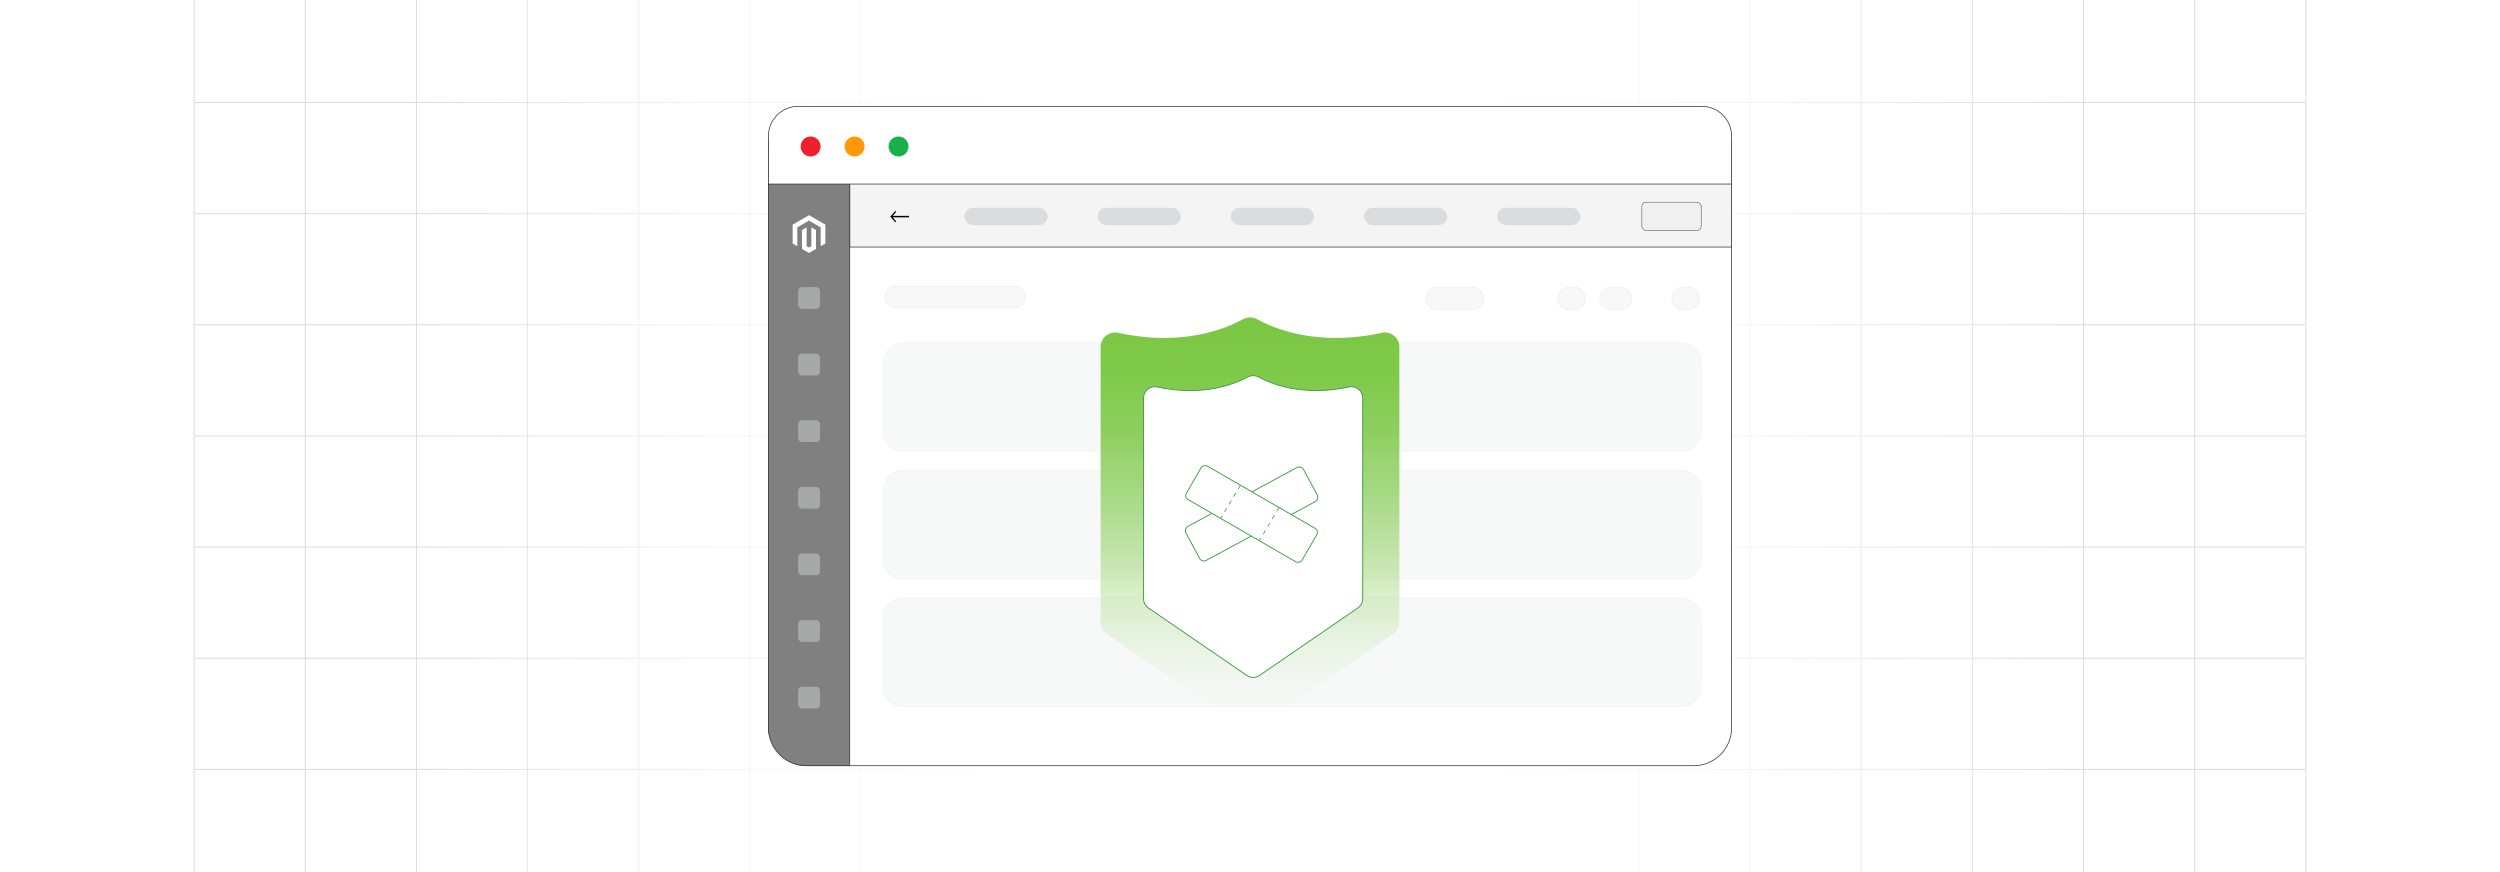 <?xml version="1.0" encoding="UTF-8"?><svg id="Layer_1" xmlns="http://www.w3.org/2000/svg" xmlns:xlink="http://www.w3.org/1999/xlink" viewBox="0 0 860 300"><defs><clipPath id="clippath"><rect y="-526.979" width="860" height="300" fill="none" stroke-width="0"/></clipPath><clipPath id="clippath-1"><rect y="-.038" width="860" height="300.076" fill="none" stroke-width="0"/></clipPath><clipPath id="clippath-2"><rect y="-.038" width="860" height="300.076" fill="none" stroke-width="0"/></clipPath><linearGradient id="linear-gradient" x1="144.881" y1="149.981" x2="715.119" y2="149.981" gradientUnits="userSpaceOnUse"><stop offset="0" stop-color="#fff" stop-opacity="0"/><stop offset=".039" stop-color="#fff" stop-opacity=".179"/><stop offset=".087" stop-color="#fff" stop-opacity=".369"/><stop offset=".137" stop-color="#fff" stop-opacity=".539"/><stop offset=".189" stop-color="#fff" stop-opacity=".681"/><stop offset=".244" stop-color="#fff" stop-opacity=".797"/><stop offset=".301" stop-color="#fff" stop-opacity=".887"/><stop offset=".363" stop-color="#fff" stop-opacity=".951"/><stop offset=".432" stop-color="#fff" stop-opacity=".988"/><stop offset=".523" stop-color="#fff"/><stop offset=".583" stop-color="#fff" stop-opacity=".984"/><stop offset=".643" stop-color="#fff" stop-opacity=".937"/><stop offset=".703" stop-color="#fff" stop-opacity=".858"/><stop offset=".763" stop-color="#fff" stop-opacity=".747"/><stop offset=".823" stop-color="#fff" stop-opacity=".604"/><stop offset=".883" stop-color="#fff" stop-opacity=".428"/><stop offset=".943" stop-color="#fff" stop-opacity=".225"/><stop offset="1" stop-color="#fff" stop-opacity="0"/></linearGradient><linearGradient id="linear-gradient-2" x1="560.116" y1="165.088" x2="560.116" y2="163.644" gradientUnits="userSpaceOnUse"><stop offset=".001" stop-color="#ff1d25" stop-opacity="0"/><stop offset=".079" stop-color="#f6272d" stop-opacity=".259"/><stop offset=".156" stop-color="#f03034" stop-opacity=".483"/><stop offset=".233" stop-color="#ea383b" stop-opacity=".669"/><stop offset=".307" stop-color="#e53e3f" stop-opacity=".813"/><stop offset=".378" stop-color="#e24243" stop-opacity=".916"/><stop offset=".445" stop-color="#e04545" stop-opacity=".979"/><stop offset=".503" stop-color="#e04646"/><stop offset=".561" stop-color="#e04545" stop-opacity=".979"/><stop offset=".627" stop-color="#e24243" stop-opacity=".917"/><stop offset=".697" stop-color="#e53e3f" stop-opacity=".815"/><stop offset=".77" stop-color="#ea383b" stop-opacity=".672"/><stop offset=".845" stop-color="#ef3135" stop-opacity=".488"/><stop offset=".922" stop-color="#f6272d" stop-opacity=".263"/><stop offset="1" stop-color="#ff1d25" stop-opacity="0"/></linearGradient><linearGradient id="linear-gradient-3" x1="469.176" y1="149.136" x2="469.176" y2="147.796" xlink:href="#linear-gradient-2"/><linearGradient id="linear-gradient-4" x1="430" y1="250.811" x2="430" y2="109.189" gradientUnits="userSpaceOnUse"><stop offset="0" stop-color="#fff" stop-opacity="0"/><stop offset=".14" stop-color="#ddf0cf" stop-opacity=".255"/><stop offset=".285" stop-color="#bfe4a4" stop-opacity=".48"/><stop offset=".431" stop-color="#a6d981" stop-opacity=".668"/><stop offset=".577" stop-color="#92d166" stop-opacity=".813"/><stop offset=".721" stop-color="#85cb52" stop-opacity=".917"/><stop offset=".862" stop-color="#7cc846" stop-opacity=".979"/><stop offset="1" stop-color="#7ac743"/></linearGradient><filter id="drop-shadow-2" filterUnits="userSpaceOnUse"><feOffset dx="1.078" dy="1.078"/><feGaussianBlur result="blur" stdDeviation="1.617"/><feFlood flood-color="#333" flood-opacity=".08"/><feComposite in2="blur" operator="in"/><feComposite in="SourceGraphic"/></filter><filter id="drop-shadow-3" filterUnits="userSpaceOnUse"><feOffset dx="1.078" dy="1.078"/><feGaussianBlur result="blur-2" stdDeviation="1.617"/><feFlood flood-color="#333" flood-opacity=".08"/><feComposite in2="blur-2" operator="in"/><feComposite in="SourceGraphic"/></filter></defs><g clip-path="url(#clippath)"><path d="M429.519,96.225c-45.344,0-89.439-8.926-131.06-26.53-40.101-16.962-76.072-41.2-106.914-72.043-30.843-30.842-55.081-66.813-72.042-106.912-17.604-41.62-26.53-85.716-26.53-131.061s8.926-89.441,26.531-131.062c16.96-40.099,41.199-76.069,72.042-106.912,30.842-30.842,66.813-55.08,106.912-72.041,41.624-17.605,85.719-26.531,131.062-26.531s89.44,8.926,131.061,26.53c40.104,16.963,76.074,41.202,106.914,72.043,30.84,30.839,55.078,66.809,72.04,106.911,17.605,41.622,26.532,85.717,26.532,131.062s-8.926,89.44-26.53,131.061c-16.963,40.104-41.202,76.074-72.043,106.914-30.839,30.84-66.809,55.078-106.911,72.04-41.622,17.605-85.717,26.532-131.062,26.532Z" fill="none" opacity=".69" stroke="gray" stroke-miterlimit="10" stroke-width=".25"/><path d="M429.519,28.939c-36.29,0-71.567-7.138-104.849-21.215-32.08-13.569-60.862-32.965-85.546-57.65-24.684-24.684-44.081-53.466-57.65-85.546-14.078-33.282-21.215-68.559-21.215-104.85s7.138-71.567,21.215-104.85c13.569-32.08,32.965-60.861,57.65-85.546,24.684-24.684,53.466-44.08,85.546-57.649,33.283-14.077,68.56-21.215,104.85-21.215s71.567,7.138,104.85,21.215c32.081,13.57,60.863,32.966,85.546,57.65,24.682,24.682,44.078,53.464,57.648,85.545,14.078,33.282,21.216,68.559,21.216,104.85s-7.138,71.567-21.215,104.85c-13.57,32.081-32.966,60.863-57.65,85.546-24.682,24.682-53.464,44.078-85.545,57.648-33.282,14.078-68.559,21.216-104.85,21.216Z" fill="none" opacity=".86" stroke="gray" stroke-miterlimit="10" stroke-width=".25"/><line x1="427.593" y1="-598.492" x2="429.519" y2="112.74" fill="none" stroke="gray" stroke-miterlimit="10" stroke-width=".25"/></g><rect y="0" width="860" height="300" rx="5" ry="5" fill="#fff" stroke-width="0"/><rect y="0" width="860" height="300" rx="5" ry="5" fill="#fff" stroke-width="0"/><g clip-path="url(#clippath-1)"><rect y="0" width="860" height="300" rx="5" ry="5" fill="#fff" stroke-width="0"/><g clip-path="url(#clippath-2)"><rect y="-.038" width="860" height="300" rx="5" ry="5" fill="#fff" stroke-width="0"/><rect x="66.787" y="-2.966" width="726.419" height="305.872" fill="none" stroke="#dbdcdd" stroke-miterlimit="10" stroke-width=".353"/><polyline points="66.791 264.672 105.02 264.672 143.248 264.672 143.265 264.672 181.493 264.672 219.705 264.672 219.721 264.672 257.95 264.672 296.178 264.672 296.195 264.672 334.423 264.672 372.651 264.672 410.896 264.672 449.108 264.672 487.337 264.672 487.353 264.672 525.581 264.672 563.81 264.672 563.826 264.672 602.054 264.672 640.267 264.672 640.283 264.672 678.511 264.672 716.74 264.672 754.968 264.672 754.984 264.672 793.213 264.672" fill="none" stroke="#dbdcdd" stroke-miterlimit="10" stroke-width=".353"/><polyline points="66.791 226.428 105.02 226.428 143.248 226.428 143.265 226.428 181.493 226.428 219.705 226.428 219.721 226.428 257.95 226.428 296.178 226.428 296.195 226.428 334.423 226.428 372.651 226.428 410.896 226.428 449.108 226.428 487.337 226.428 487.353 226.428 525.581 226.428 563.81 226.428 563.826 226.428 602.054 226.428 640.267 226.428 640.283 226.428 678.511 226.428 716.74 226.428 754.968 226.428 754.984 226.428 793.213 226.428" fill="none" stroke="#dbdcdd" stroke-miterlimit="10" stroke-width=".353"/><polyline points="66.791 188.199 105.02 188.199 143.248 188.199 143.265 188.199 181.493 188.199 219.705 188.199 219.721 188.199 257.95 188.199 296.178 188.199 296.195 188.199 334.423 188.199 372.651 188.199 410.896 188.199 449.108 188.199 487.337 188.199 487.353 188.199 525.581 188.199 563.81 188.199 563.826 188.199 602.054 188.199 640.267 188.199 640.283 188.199 678.511 188.199 716.74 188.199 754.968 188.199 754.984 188.199 793.213 188.199" fill="none" stroke="#dbdcdd" stroke-miterlimit="10" stroke-width=".353"/><polyline points="66.791 149.954 105.02 149.954 143.248 149.954 143.265 149.954 181.493 149.954 219.705 149.954 219.721 149.954 257.95 149.954 296.178 149.954 296.195 149.954 334.423 149.954 372.651 149.954 410.896 149.954 449.108 149.954 487.337 149.954 487.353 149.954 525.581 149.954 563.81 149.954 563.826 149.954 602.054 149.954 640.267 149.954 640.283 149.954 678.511 149.954 716.74 149.954 754.968 149.954 754.984 149.954 793.213 149.954" fill="none" stroke="#dbdcdd" stroke-miterlimit="10" stroke-width=".353"/><polyline points="66.791 111.726 105.02 111.726 143.248 111.726 143.265 111.726 181.493 111.726 219.705 111.726 219.721 111.726 257.95 111.726 296.178 111.726 296.195 111.726 334.423 111.726 372.651 111.726 410.896 111.726 449.108 111.726 487.337 111.726 487.353 111.726 525.581 111.726 563.81 111.726 563.826 111.726 602.054 111.726 640.267 111.726 640.283 111.726 678.511 111.726 716.74 111.726 754.968 111.726 754.984 111.726 793.213 111.726" fill="none" stroke="#dbdcdd" stroke-miterlimit="10" stroke-width=".353"/><polyline points="66.791 73.498 105.02 73.498 143.248 73.498 143.265 73.498 181.493 73.498 219.705 73.498 219.721 73.498 257.95 73.498 296.178 73.498 296.195 73.498 334.423 73.498 372.651 73.498 410.896 73.498 449.108 73.498 487.337 73.498 487.353 73.498 525.581 73.498 563.81 73.498 563.826 73.498 602.054 73.498 640.267 73.498 640.283 73.498 678.511 73.498 716.74 73.498 754.968 73.498 754.984 73.498 793.213 73.498" fill="none" stroke="#dbdcdd" stroke-miterlimit="10" stroke-width=".353"/><polyline points="66.791 35.269 105.02 35.269 143.248 35.269 143.265 35.269 181.493 35.269 219.705 35.269 219.721 35.269 257.95 35.269 296.178 35.269 296.195 35.269 334.423 35.269 372.651 35.269 410.896 35.269 449.108 35.269 487.337 35.269 487.353 35.269 525.581 35.269 563.81 35.269 563.826 35.269 602.054 35.269 640.267 35.269 640.283 35.269 678.511 35.269 716.74 35.269 754.968 35.269 754.984 35.269 793.213 35.269" fill="none" stroke="#dbdcdd" stroke-miterlimit="10" stroke-width=".353"/><polyline points="754.966 -2.982 754.966 -2.966 754.966 35.273 754.966 73.498 754.966 111.722 754.966 111.738 754.966 149.947 754.966 188.202 754.966 226.427 754.966 264.666 754.966 302.906" fill="none" stroke="#dbdcdd" stroke-miterlimit="10" stroke-width=".353"/><polyline points="716.742 -2.982 716.742 -2.966 716.742 35.273 716.742 73.498 716.742 111.722 716.742 111.738 716.742 149.947 716.742 188.202 716.742 226.427 716.742 264.666 716.742 302.906" fill="none" stroke="#dbdcdd" stroke-miterlimit="10" stroke-width=".353"/><polyline points="678.517 -2.982 678.517 -2.966 678.517 35.273 678.517 73.498 678.517 111.722 678.517 111.738 678.517 149.947 678.517 188.202 678.517 226.427 678.517 264.666 678.517 302.906" fill="none" stroke="#dbdcdd" stroke-miterlimit="10" stroke-width=".353"/><polyline points="640.262 -2.982 640.262 -2.966 640.262 35.273 640.262 73.498 640.262 111.722 640.262 111.738 640.262 149.947 640.262 188.202 640.262 226.427 640.262 264.666 640.262 302.906" fill="none" stroke="#dbdcdd" stroke-miterlimit="10" stroke-width=".353"/><polyline points="602.053 -2.982 602.053 -2.966 602.053 35.273 602.053 73.498 602.053 111.722 602.053 111.738 602.053 149.947 602.053 188.202 602.053 226.427 602.053 264.666 602.053 302.906" fill="none" stroke="#dbdcdd" stroke-miterlimit="10" stroke-width=".353"/><polyline points="563.813 -2.982 563.813 -2.966 563.813 35.273 563.813 73.498 563.813 111.722 563.813 111.738 563.813 149.947 563.813 188.202 563.813 226.427 563.813 264.666 563.813 302.906" fill="none" stroke="#dbdcdd" stroke-miterlimit="10" stroke-width=".353"/><polyline points="525.588 -2.982 525.588 -2.966 525.588 35.273 525.588 73.498 525.588 111.722 525.588 111.738 525.588 149.947 525.588 188.202 525.588 226.427 525.588 264.666 525.588 302.906" fill="none" stroke="#dbdcdd" stroke-miterlimit="10" stroke-width=".353"/><polyline points="487.334 -2.982 487.334 -2.966 487.334 35.273 487.334 73.498 487.334 111.722 487.334 111.738 487.334 149.947 487.334 188.202 487.334 226.427 487.334 264.666 487.334 302.906" fill="none" stroke="#dbdcdd" stroke-miterlimit="10" stroke-width=".353"/><polyline points="449.109 -2.982 449.109 -2.966 449.109 35.273 449.109 73.498 449.109 111.722 449.109 111.738 449.109 149.947 449.109 188.202 449.109 226.427 449.109 264.666 449.109 302.906" fill="none" stroke="#dbdcdd" stroke-miterlimit="10" stroke-width=".353"/><polyline points="410.899 -2.982 410.899 -2.966 410.899 35.273 410.899 73.498 410.899 111.722 410.899 111.738 410.899 149.947 410.899 188.202 410.899 226.427 410.899 264.666 410.899 302.906" fill="none" stroke="#dbdcdd" stroke-miterlimit="10" stroke-width=".353"/><polyline points="372.645 -2.982 372.645 -2.966 372.645 35.273 372.645 73.498 372.645 111.722 372.645 111.738 372.645 149.947 372.645 188.202 372.645 226.427 372.645 264.666 372.645 302.906" fill="none" stroke="#dbdcdd" stroke-miterlimit="10" stroke-width=".353"/><polyline points="334.42 -2.982 334.42 -2.966 334.42 35.273 334.42 73.498 334.42 111.722 334.42 111.738 334.42 149.947 334.42 188.202 334.42 226.427 334.42 264.666 334.42 302.906" fill="none" stroke="#dbdcdd" stroke-miterlimit="10" stroke-width=".353"/><polyline points="296.18 -2.982 296.18 -2.966 296.18 35.273 296.18 73.498 296.18 111.722 296.18 111.738 296.18 149.947 296.18 188.202 296.18 226.427 296.18 264.666 296.18 302.906" fill="none" stroke="#dbdcdd" stroke-miterlimit="10" stroke-width=".353"/><polyline points="257.956 -2.982 257.956 -2.966 257.956 35.273 257.956 73.498 257.956 111.722 257.956 111.738 257.956 149.947 257.956 188.202 257.956 226.427 257.956 264.666 257.956 302.906" fill="none" stroke="#dbdcdd" stroke-miterlimit="10" stroke-width=".353"/><polyline points="219.701 -2.982 219.701 -2.966 219.701 35.273 219.701 73.498 219.701 111.722 219.701 111.738 219.701 149.947 219.701 188.202 219.701 226.427 219.701 264.666 219.701 302.906" fill="none" stroke="#dbdcdd" stroke-miterlimit="10" stroke-width=".353"/><polyline points="181.491 -2.982 181.491 -2.966 181.491 35.273 181.491 73.498 181.491 111.722 181.491 111.738 181.491 149.947 181.491 188.202 181.491 226.427 181.491 264.666 181.491 302.906" fill="none" stroke="#dbdcdd" stroke-miterlimit="10" stroke-width=".353"/><polyline points="143.252 -2.982 143.252 -2.966 143.252 35.273 143.252 73.498 143.252 111.722 143.252 111.738 143.252 149.947 143.252 188.202 143.252 226.427 143.252 264.666 143.252 302.906" fill="none" stroke="#dbdcdd" stroke-miterlimit="10" stroke-width=".353"/><polyline points="105.027 -2.982 105.027 -2.966 105.027 35.273 105.027 73.498 105.027 111.722 105.027 111.738 105.027 149.947 105.027 188.202 105.027 226.427 105.027 264.666 105.027 302.906" fill="none" stroke="#dbdcdd" stroke-miterlimit="10" stroke-width=".353"/></g><rect x="144.881" y="-.038" width="570.238" height="300.038" fill="url(#linear-gradient)" stroke-width="0"/></g><line x1="560.121" y1="164.366" x2="560.111" y2="164.366" fill="none" opacity=".84" stroke="url(#linear-gradient-2)" stroke-miterlimit="10" stroke-width="1.445"/><g opacity=".74"><path d="M469.161,147.796c0,.37.01.73.03,1.1v.24c-.01-.08-.01-.16-.01-.24-.01-.37-.01-.73-.02-1.1" fill="none" stroke-width="0"/></g><path d="M469.191,149.136v-.24c-.02-.37-.03-.73-.03-1.1" fill="none" opacity=".84" stroke="url(#linear-gradient-3)" stroke-miterlimit="10" stroke-width="1.445"/><rect x="264.335" y="36.91" width="331.329" height="226.496" rx="13.034" ry="13.034" fill="#fff" stroke="#333" stroke-miterlimit="10" stroke-width=".25"/><rect x="292.307" y="63.167" width="303.357" height="21.817" fill="#f4f4f4" stroke="#333" stroke-miterlimit="10" stroke-width=".25"/><rect x="564.795" y="69.549" width="20.422" height="9.757" rx="1.526" ry="1.526" fill="#f0f0f0" stroke="#4d4d4d" stroke-miterlimit="10" stroke-width=".183"/><path d="M307.988,76.452l-1.744-1.932,1.77-1.966.264.383-1.196,1.328,5.613-.007v.508l-5.613.007,1.17,1.297-.264.383Z" stroke-width="0"/><rect x="331.771" y="71.453" width="28.642" height="5.999" rx="2.999" ry="2.999" fill="#dbdcdd" stroke-width="0"/><rect x="377.583" y="71.453" width="28.642" height="5.999" rx="2.999" ry="2.999" fill="#dbdcdd" stroke-width="0"/><rect x="423.396" y="71.453" width="28.642" height="5.999" rx="2.999" ry="2.999" fill="#dbdcdd" stroke-width="0"/><rect x="469.208" y="71.453" width="28.642" height="5.999" rx="2.999" ry="2.999" fill="#dbdcdd" stroke-width="0"/><rect x="515.02" y="71.453" width="28.642" height="5.999" rx="2.999" ry="2.999" fill="#dbdcdd" stroke-width="0"/><path d="M559.521,117.903h-248.785c-3.838,0-6.949,3.111-6.949,6.949h0v23.55c0,3.838,3.111,6.949,6.949,6.949h267.532c3.838,0,6.949-3.111,6.949-6.949v-23.55h0c0-3.838-3.111-6.949-6.949-6.949h-18.747Z" fill="#e6e7e7" opacity=".29" stroke="#b1b1b1" stroke-miterlimit="10" stroke-width=".099"/><path d="M559.521,161.791h-248.785c-3.838,0-6.949,3.111-6.949,6.949h0v23.55c0,3.838,3.111,6.949,6.949,6.949h267.532c3.838,0,6.949-3.111,6.949-6.949v-23.55h0c0-3.838-3.111-6.949-6.949-6.949h-18.747Z" fill="#e6e7e7" opacity=".29" stroke="#b1b1b1" stroke-miterlimit="10" stroke-width=".099"/><path d="M559.521,205.679h-248.785c-3.838,0-6.949,3.111-6.949,6.949h0v23.55c0,3.838,3.111,6.949,6.949,6.949h267.532c3.838,0,6.949-3.111,6.949-6.949v-23.55h0c0-3.838-3.111-6.949-6.949-6.949h-18.747Z" fill="#e6e7e7" opacity=".29" stroke="#b1b1b1" stroke-miterlimit="10" stroke-width=".099"/><g opacity=".29"><path d="M506.545,98.773h-12.143c-2.146,0-3.885,1.739-3.885,3.885s1.739,3.885,3.885,3.885h12.143c2.146,0,3.885-1.739,3.885-3.885s-1.739-3.885-3.885-3.885Z" fill="#e6e7e7" stroke="#b1b1b1" stroke-miterlimit="10" stroke-width=".184"/><path d="M557.38,98.773h-3.197c-2.146,0-3.885,1.739-3.885,3.885s1.739,3.885,3.885,3.885h3.197c2.146,0,3.885-1.739,3.885-3.885s-1.739-3.885-3.885-3.885Z" fill="#e6e7e7" stroke="#b1b1b1" stroke-miterlimit="10" stroke-width=".184"/><path d="M541.465,98.773h-1.663c-2.146,0-3.885,1.739-3.885,3.885s1.739,3.885,3.885,3.885h1.663c2.146,0,3.885-1.739,3.885-3.885s-1.739-3.885-3.885-3.885Z" fill="#e6e7e7" stroke="#b1b1b1" stroke-miterlimit="10" stroke-width=".184"/><path d="M580.677,98.773h-1.663c-2.146,0-3.885,1.739-3.885,3.885s1.739,3.885,3.885,3.885h1.663c2.146,0,3.885-1.739,3.885-3.885s-1.739-3.885-3.885-3.885Z" fill="#e6e7e7" stroke="#b1b1b1" stroke-miterlimit="10" stroke-width=".184"/><path d="M348.919,98.468h-40.822c-2.048,0-3.709,1.66-3.709,3.709s1.66,3.709,3.709,3.709h40.822c2.048,0,3.709-1.66,3.709-3.709s-1.66-3.709-3.709-3.709Z" fill="#e6e7e7" stroke="#b1b1b1" stroke-miterlimit="10" stroke-width=".184"/></g><path d="M277.369,36.91h1.905c7.193,0,13.034,5.84,13.034,13.034v213.463h-14.938c-7.193,0-13.034-5.84-13.034-13.034V49.943c0-7.193,5.84-13.034,13.034-13.034Z" fill="gray" stroke="#333" stroke-miterlimit="10" stroke-width=".25"/><path d="M274.551,36.594h310.899c5.638,0,10.215,4.577,10.215,10.215v16.488h-331.329v-16.488c0-5.638,4.577-10.215,10.215-10.215Z" fill="#fff" stroke="#333" stroke-miterlimit="10" stroke-width=".25"/><rect x="274.573" y="98.757" width="7.496" height="7.496" rx="1.274" ry="1.274" fill="#c6c8c9" opacity=".55" stroke-width="0"/><rect x="274.573" y="121.669" width="7.496" height="7.496" rx="1.274" ry="1.274" fill="#c6c8c9" opacity=".55" stroke-width="0"/><rect x="274.573" y="144.58" width="7.496" height="7.496" rx="1.274" ry="1.274" fill="#c6c8c9" opacity=".55" stroke-width="0"/><rect x="274.573" y="167.492" width="7.496" height="7.496" rx="1.274" ry="1.274" fill="#c6c8c9" opacity=".55" stroke-width="0"/><rect x="274.573" y="190.403" width="7.496" height="7.496" rx="1.274" ry="1.274" fill="#c6c8c9" opacity=".55" stroke-width="0"/><rect x="274.573" y="213.315" width="7.496" height="7.496" rx="1.274" ry="1.274" fill="#c6c8c9" opacity=".55" stroke-width="0"/><rect x="274.573" y="236.226" width="7.496" height="7.496" rx="1.274" ry="1.274" fill="#c6c8c9" opacity=".55" stroke-width="0"/><polygon points="278.302 74.031 272.674 77.279 272.674 83.768 274.281 84.697 274.269 78.207 278.291 75.885 282.313 78.207 282.313 84.694 283.919 83.768 283.919 77.274 278.302 74.031" fill="#fff" stroke-width="0"/><polygon points="279.099 84.696 278.297 85.162 277.49 84.7 277.49 78.207 275.885 79.134 275.887 85.625 278.295 87.016 280.706 85.625 280.706 79.134 279.099 78.207 279.099 84.696" fill="#fff" stroke-width="0"/><circle cx="278.845" cy="50.391" r="3.437" fill="#ed202e" stroke-width="0"/><circle cx="293.967" cy="50.391" r="3.437" fill="#ff990a" stroke-width="0"/><circle cx="309.09" cy="50.391" r="3.437" fill="#19af4b" stroke-width="0"/><path d="M427.684,109.772c-16.342,8.8-34.011,6.72-43.026,4.723-3.102-.687-6.039,1.695-6.039,4.872v94.635c0,1.643.81,3.181,2.165,4.111l46.395,31.824c1.699,1.166,3.941,1.166,5.64,0l46.395-31.824c1.355-.93,2.165-2.467,2.165-4.111v-94.635c0-3.178-2.936-5.56-6.039-4.872-9.014,1.997-26.683,4.077-43.026-4.723-1.442-.776-3.19-.776-4.632,0Z" fill="url(#linear-gradient-4)" stroke-width="0"/><path d="M428.128,128.61c-11.788,6.268-24.482,4.868-31.137,3.429-2.413-.522-4.687,1.331-4.687,3.8v69.03c0,1.281.631,2.479,1.687,3.203l33.812,23.193c1.324.908,3.07.908,4.394,0l33.812-23.193c1.056-.724,1.687-1.923,1.687-3.203v-69.03c0-2.469-2.274-4.322-4.687-3.8-6.655,1.44-19.349,2.839-31.137-3.429-1.175-.625-2.57-.625-3.745,0Z" fill="#fff" filter="url(#drop-shadow-2)" stroke="#3d9b43" stroke-miterlimit="10" stroke-width=".318"/><g filter="url(#drop-shadow-3)"><rect x="422.814" y="152.736" width="13.295" height="45.978" rx="1.651" ry="1.651" transform="translate(380.318 -285.687) rotate(61.667)" fill="#fff" stroke="#3d9b43" stroke-miterlimit="10" stroke-width=".318"/><rect x="422.814" y="152.736" width="13.295" height="45.978" rx="1.566" ry="1.566" transform="translate(62.548 459.787) rotate(-60)" fill="#fff" stroke="#3d9b43" stroke-miterlimit="10" stroke-width=".318"/><line x1="425.618" y1="165.831" x2="418.843" y2="177.27" fill="#3d9b43" stroke-width="0"/><path d="M418.959,177.34l-.232-.138.539-.91.232.138-.539.91ZM420.277,175.114l-.232-.138.78-1.316.232.138-.78,1.316ZM421.836,172.481l-.232-.137.779-1.316.232.137-.779,1.316ZM423.395,169.848l-.232-.137.779-1.316.232.137-.779,1.316ZM424.955,167.215l-.232-.137.779-1.316.232.137-.779,1.316Z" fill="#3d9b43" stroke-width="0"/><line x1="438.912" y1="173.506" x2="432.137" y2="184.946" fill="#3d9b43" stroke-width="0"/><path d="M432.253,185.015l-.232-.138.539-.91.232.138-.539.91ZM433.571,182.789l-.232-.138.78-1.316.232.138-.78,1.316ZM435.131,180.155l-.232-.137.779-1.316.232.137-.779,1.316ZM436.69,177.523l-.232-.137.779-1.316.232.137-.779,1.316ZM438.249,174.89l-.232-.137.779-1.316.232.137-.779,1.316Z" fill="#3d9b43" stroke-width="0"/></g></svg>